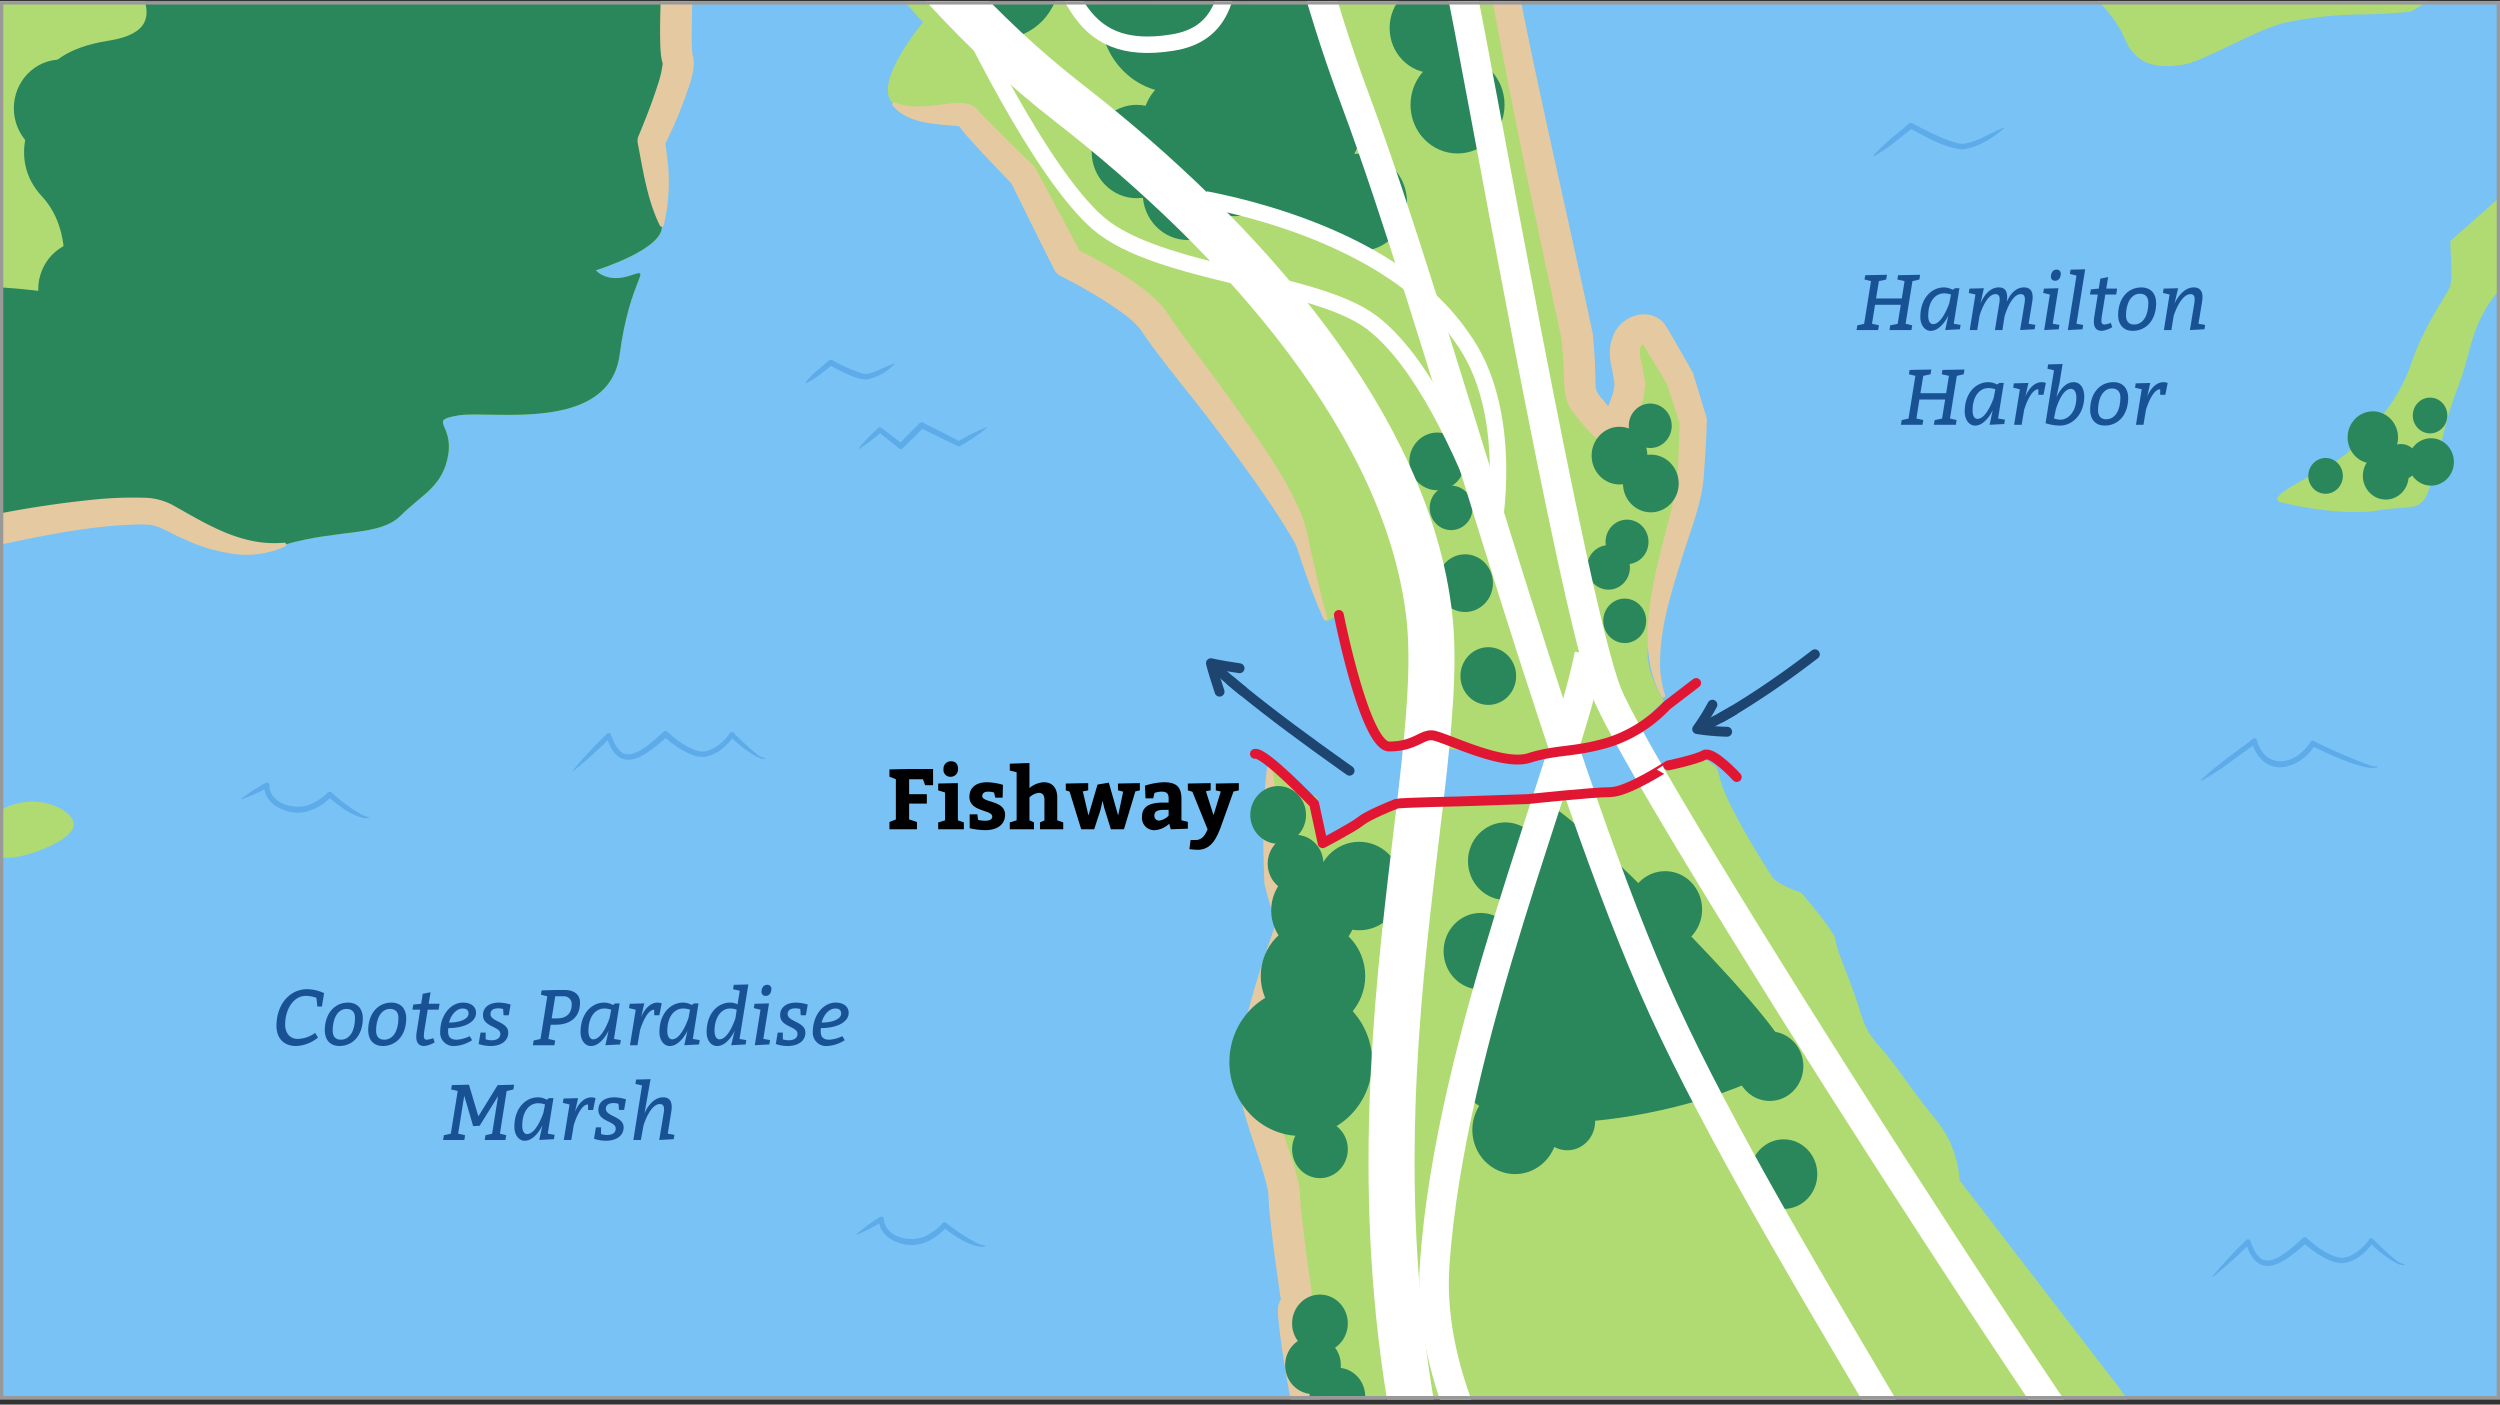 <svg xmlns="http://www.w3.org/2000/svg" xmlns:xlink="http://www.w3.org/1999/xlink" width="760" height="427" viewBox="0 0 760 427"><rect x="0" y="0" width="760" height="427" fill="#333333" stroke="none"/><defs><clipPath id="a"><rect y="0.376" width="760" height="425" fill="none"/></clipPath><clipPath id="b"><path d="M-122.742,274.606a213.635,213.635,0,0,1,4.811-36.083s34.478-8.82,42.5-24.857S-61,188.81-61,188.81s22.451-.8,21.649-11.226,8.82-16.037,8.82-16.037,1.6,5.613,27.263,0,45.7-7.216,51.317-5.612,21.649,14.433,38.488,9.622,28.866-2.406,35.28-8.821,12.829-8.82,14.433-18.442-6.414-10.423,3.207-12.027,45.705,5.613,48.912-18.442,10.424-26.461,3.208-24.055-10.424-1.6-10.424-1.6S202,75.752,201.2,68.535s-1.6-15.235-1.6-15.235l-1.6-10.424s9.622-20.847,8.018-24.856.8-40.092.8-40.092,12.028-4.811,20.046-9.622a32.6,32.6,0,0,1,15.235-4.811l38.488,43.3s-16.037,19.244-8.82,24.857,20.847,1.6,22.451,4.009S311.048,53.3,311.048,53.3l13.631,26.461S346.329,90.184,351.14,98.2s40.091,49.713,44.9,67.354,13.632,42.5,13.632,42.5-9.622,5.612-12.028,10.423S384.015,229.7,385.619,236.92s2.4,31.271,2.4,31.271l4.009,12.829S379.2,317.1,380.808,328.328s9.622,28.866,9.622,35.281,4.811,38.488,4.811,38.488-4.01-14.433-.8,8.018,6.414,34.479,6.414,40.092,4.01,26.46,4.01,26.46-.8,21.65-.8,24.055,296.677,0,296.677,0l-56.93-79.381L595.7,358.8a31.916,31.916,0,0,0-7.216-18.442c-7.217-8.82-11.226-15.235-15.235-20.046s-5.613-5.613-8.018-13.631-7.217-18.442-7.217-20.848S547.589,271.4,547.589,271.4s-7.217-2.405-8.821-4.811-14.433-22.451-16.036-30.469-16.037-21.65-16.037-21.65-7.216-10.424-5.613-18.442,12.028-37.686,12.83-50.515.8-17.64.8-17.64l-4.009-12.83-8.018-13.631s-2.4-3.207-6.415,0-1.6,10.424-1.6,10.424l.8,4.811c0,4.811-4.811,14.433-4.811,14.433s-2.406-.8-5.613-4.811-4.811-4.811-4.811-10.424-.8-13.631-.8-13.631S455.378-7.639,455.378-15.657s1.6-12.028,4.009-17.641S466.6-54.947,466.6-54.947l4.009-16.838,1.6-5.613h-655.9L-190.9,400.493c7.217,0,27.262-.8,36.082-2.4s19.244-10.424,32.074-16.037,20.847-8.82,27.262-10.424,14.433.8,20.046-6.414,4.009-16.839,4.009-16.839-.8-16.838-4.811-24.055,8.82-12.829-12.829-18.442-23.254-8.018-27.263-12.829" fill="none"/></clipPath></defs><path d="M759,1.376v423H1v-423H759m1-1H0v425H760V.376Z" fill="#999"/><g clip-path="url(#a)"><rect x="437.738" y="-76.131" width="436.998" height="574.674" fill="#78c2f5"/><rect x="-195.517" y="-78.531" width="616.608" height="572.518" fill="#78c2f5"/><path d="M-190.9,400.493c7.217,0,27.262-.8,36.082-2.4s19.244-10.424,32.074-16.037,20.847-8.82,27.262-10.424,14.433.8,20.046-6.414,4.009-16.839,4.009-16.839-.8-16.838-4.811-24.055,8.82-12.829-12.829-18.442-23.254-8.018-27.263-12.829-7.216.8-6.414-18.442a213.635,213.635,0,0,1,4.811-36.083s34.478-8.82,42.5-24.857S-61,188.81-61,188.81s22.451-.8,21.649-11.226,8.82-16.037,8.82-16.037,1.6,5.613,27.263,0,45.7-7.216,51.317-5.612,21.649,14.433,38.488,9.622,28.866-2.406,35.28-8.821,12.829-8.82,14.433-18.442-6.414-10.423,3.207-12.027,45.705,5.613,48.912-18.442,10.424-26.461,3.208-24.055-10.424-1.6-10.424-1.6S202,75.752,201.2,68.535s-1.6-15.235-1.6-15.235l-1.6-10.424s9.622-20.847,8.018-24.856.8-40.092.8-40.092,12.028-4.811,20.046-9.622a32.6,32.6,0,0,1,15.235-4.811l38.488,43.3s-16.037,19.244-8.82,24.857,20.847,1.6,22.451,4.009S311.048,53.3,311.048,53.3l13.631,26.461S346.329,90.184,351.14,98.2s40.091,49.713,44.9,67.354,13.632,42.5,13.632,42.5-9.622,5.612-12.028,10.423S384.015,229.7,385.619,236.92s2.4,31.271,2.4,31.271l4.009,12.829S379.2,317.1,380.808,328.328s9.622,28.866,9.622,35.281,4.811,38.488,4.811,38.488-4.01-14.433-.8,8.018,6.414,34.479,6.414,40.092,4.01,26.46,4.01,26.46-.8,21.65-.8,24.055,296.677,0,296.677,0l-56.93-79.381L595.7,358.8a31.916,31.916,0,0,0-7.216-18.442c-7.217-8.82-11.226-15.235-15.235-20.046s-5.613-5.613-8.018-13.631-7.217-18.442-7.217-20.848S547.589,271.4,547.589,271.4s-7.217-2.405-8.821-4.811-14.433-22.451-16.036-30.469-16.037-21.65-16.037-21.65-7.216-10.424-5.613-18.442,12.028-37.686,12.83-50.515.8-17.64.8-17.64l-4.009-12.83-8.018-13.631s-2.4-3.207-6.415,0-1.6,10.424-1.6,10.424l.8,4.811c0,4.811-4.811,14.433-4.811,14.433s-2.406-.8-5.613-4.811-4.811-4.811-4.811-10.424-.8-13.631-.8-13.631S455.378-7.639,455.378-15.657s1.6-12.028,4.009-17.641S466.6-54.947,466.6-54.947l4.009-16.838,1.6-5.613h-655.9Z" fill="#b0db72"/><path d="M505.1,211.779c-10.179-18.111.7-44.6,4.464-63.376a28.9,28.9,0,0,0,.472-4.784c.122-2.659.36-7.926.439-10.579.052-1.735.1-3.555.1-5.169l.188,1.236-4.132-12.79.4.892-8.149-13.554.274.412.162.2c.023.02.017.024.028.031l.024.029a.642.642,0,0,0,.137.077c.146.064.354.034.3.055a2.451,2.451,0,0,0-.586.372l-.114.08c-1.013,1.123-.512,3.916-.055,5.463.259.793.9,5.064,1.073,5.895-.031,3.648-.98,6.277-2.052,9.391a108.685,108.685,0,0,1-5.018,11.231c-.864-.343-4.272-1.433-4.979-1.846-4.428-2.437-6.77-5.907-9.988-9.878-3.211-4.161-2.435-9.8-2.785-14.474-.159-2.652-.379-5.375-.642-8.006l.087.55c-6.52-30.1-12.892-60.186-18.675-90.446-1.644-8.943-3.526-17.908-4.656-27.039a39.934,39.934,0,0,1,.485-8.552c.906-6.1,3.962-11.252,6.095-16.92l2.028-5.328c1-2.568,3.025-8.08,3.992-10.683,1.735-5.5,3.454-11.011,5.406-16.447q1.079-2.712,2.245-5.385a.591.591,0,0,1,.779-.307.592.592,0,0,1,.35.629q-.42,2.872-.923,5.7c-.732,5.762-1.673,11.489-2.615,17.214-1.879,7.633-3.7,15.277-6.468,22.648a36.494,36.494,0,0,0-3.343,15.949c.012.241.048.448.057.672l.042.313.088.646c6.593,36.17,16.828,78.962,24.514,115.273.513,4.438.737,8.811.854,13.284.038,1.265-.084,3.289.373,4.424.595,1.32,1.635,2.227,2.837,3.768a19.149,19.149,0,0,0,3.439,3.584,5.285,5.285,0,0,0,.724.464l-.218-.079-5.679,2.352c.5-1,1.025-2.145,1.5-3.233,1.165-2.746,2.65-6.276,2.872-9.1l.063.762-.772-4.816.173.7c-1.151-4.323-1.6-8.35.806-12.707,3.033-5.058,10.5-7.147,14.807-2.216.641.584,8.214,14.182,8.744,14.968l.13.431,3.885,12.867.2.661-.011.577c-.122,5.62-.576,11.981-.971,17.565-.752,8.307-4.545,17.319-6.88,25.2-3.14,9.992-6.244,20-6.364,30.462a31.412,31.412,0,0,0,1.511,10.178.591.591,0,0,1-1.062.5Z" fill="#e5c9a1"/><path d="M583.671-81.407l2.368,2.476,15.272,15.966s-1.6,14.433,0,16.838,8.019,30.47,8.019,30.47S621.357-4.432,623.763-4.432s4.009-2.4,8.82.8a34.981,34.981,0,0,1,13.631,16.037c4.009,8.82,12.027,8.018,17.64,7.216S687.107,8.4,695.125,6.794a119.208,119.208,0,0,1,22.452-2.4c6.414,0,15.235-.8,15.235-.8l16.036-9.622s4.009-1.6,7.217.8,4.811,13.631,4.811,17.64-.8,11.225,2.4,12.829S776.11,30.849,776.11,35.66,772.1,50.093,769.7,51.7s-24.857,21.649-24.857,21.649.8,11.226,0,13.631-8.018,12.028-12.027,24.055-14.433,22.451-20.046,27.262-25.659,12.83-19.244,14.433,20.046,4.009,29.668,2.406,12.829.8,15.234-6.415.8-1.6,4.01-15.235,4.811-14.433,7.216-23.253,4.009-16.838,14.433-26.46,11.226-14.433,21.649-21.65,14.433-6.414,28.866-19.244,22.452-21.649,20.848-26.46S824.22-84.615,824.22-84.615Z" fill="#b0db72"/><path d="M403.473,500.722c-1.445-6.412-2.377-19.972-2.211-23.363-1.625-6.986-2.94-13.936-3.991-21.147-.59-3.307-.454-6.881-1.1-10.483-.555-3.347-1.271-6.835-1.948-10.314-2.2-11.468-4.442-22.921-5.635-34.6-.118-1.708-.308-3.635.493-5.266,2.191-4.144,7.614-3.358,9.219.855a36.864,36.864,0,0,1,1.525,4.424l-9.285,1.978c-1.746-11.637-3.513-23.186-4.659-34.929-.288-2.5-.039-4.419-.679-7.073-2.664-11.041-7.961-21.95-9.067-33.517-.081-6.168,1.315-11.754,2.692-17.535,2.632-10.29,5.868-20.168,9.426-30.073l-.049,2.543c-1.307-4.564-2.774-9.106-3.848-13.728-.416-12.035-.658-24.138.944-36.114a.594.594,0,0,1,1.174-.008c1.773,10.376,4.451,27.291,5.067,34.725q2.252,6.337,4.326,12.73a3.83,3.83,0,0,1-.007,2.416c-3.977,12.112-7.8,24.4-9.972,36.891a38.837,38.837,0,0,0-.629,7.7,39.586,39.586,0,0,0,1.15,5.778c2.245,8.762,5.891,17.059,8.131,26.046.662,2.255.691,5.71.92,8.353,1.188,11.437,2.871,22.914,4.485,34.384a4.754,4.754,0,0,1-9.284,1.979,30.782,30.782,0,0,0-1.033-3.2,4.3,4.3,0,0,0,2.081,1.749,4.571,4.571,0,0,0,6.21-3.4c.764,11.809,2.99,23.591,4.877,35.322.847,5.36,2.136,10.962,2.238,16.515.467,8.4,2.308,17.129,3.431,25.623.021,3.938-.888,8.815-1.423,12.81-.633,4-1.376,8.006-2.392,11.937a.6.6,0,0,1-1.175,0Z" fill="#e5c9a1"/><path d="M444.677,331.516s24.353-84.706,27.529-85.765,68.824,63.53,70.941,74.118S460.559,354.81,444.677,331.516Z" fill="#2a875b"/><ellipse cx="362.089" cy="37.692" rx="14.824" ry="15.353" fill="#2a875b"/><ellipse cx="388.03" cy="33.363" rx="27" ry="27.964" fill="#2a875b"/><ellipse cx="395.442" cy="322.856" rx="21.706" ry="22.481" fill="#2a875b"/><ellipse cx="399.147" cy="296.707" rx="15.882" ry="16.45" fill="#2a875b"/><ellipse cx="399.43" cy="276.769" rx="12.989" ry="13.453" fill="#2a875b"/><ellipse cx="413.195" cy="269.357" rx="12.989" ry="13.453" fill="#2a875b"/><ellipse cx="393.853" cy="262.56" rx="8.471" ry="8.773" fill="#2a875b"/><ellipse cx="388.559" cy="247.737" rx="8.471" ry="8.773" fill="#2a875b"/><ellipse cx="401.265" cy="349.384" rx="8.471" ry="8.773" fill="#2a875b"/><ellipse cx="476.442" cy="340.913" rx="8.471" ry="8.773" fill="#2a875b"/><ellipse cx="501.853" cy="146.978" rx="8.471" ry="8.773" fill="#2a875b"/><ellipse cx="436.912" cy="140.272" rx="8.471" ry="8.773" fill="#2a875b"/><ellipse cx="445.383" cy="177.281" rx="8.471" ry="8.773" fill="#2a875b"/><ellipse cx="452.442" cy="205.516" rx="8.471" ry="8.773" fill="#2a875b"/><ellipse cx="501.677" cy="129.438" rx="6.529" ry="6.763" fill="#2a875b"/><ellipse cx="494.618" cy="164.732" rx="6.529" ry="6.763" fill="#2a875b"/><ellipse cx="441.147" cy="154.396" rx="6.529" ry="6.763" fill="#2a875b"/><ellipse cx="488.971" cy="172.497" rx="6.529" ry="6.763" fill="#2a875b"/><ellipse cx="493.912" cy="188.732" rx="6.529" ry="6.763" fill="#2a875b"/><ellipse cx="401.265" cy="402.325" rx="8.471" ry="8.773" fill="#2a875b"/><ellipse cx="406.559" cy="424.56" rx="8.471" ry="8.773" fill="#2a875b"/><ellipse cx="399.147" cy="415.031" rx="8.471" ry="8.773" fill="#2a875b"/><ellipse cx="357.324" cy="4.623" rx="22.765" ry="23.578" fill="#2a875b"/><ellipse cx="375.324" cy="50.909" rx="14.294" ry="14.805" fill="#2a875b"/><ellipse cx="394.383" cy="55.144" rx="14.294" ry="14.805" fill="#2a875b"/><ellipse cx="413.442" cy="61.497" rx="14.294" ry="14.805" fill="#2a875b"/><ellipse cx="443.089" cy="31.85" rx="14.294" ry="14.805" fill="#2a875b"/><ellipse cx="720.5" cy="-14.738" rx="14.294" ry="14.805" fill="#2a875b"/><ellipse cx="25.912" cy="87.968" rx="14.294" ry="14.805" fill="#2a875b"/><ellipse cx="18.5" cy="32.909" rx="14.294" ry="14.805" fill="#2a875b"/><ellipse cx="435.677" cy="8.518" rx="13.235" ry="13.708" fill="#2a875b"/><ellipse cx="492.324" cy="138.508" rx="8.471" ry="8.773" fill="#2a875b"/><ellipse cx="337.736" cy="-6.249" rx="14.294" ry="14.805" fill="#2a875b"/><ellipse cx="460.559" cy="343.494" rx="12.971" ry="13.434" fill="#2a875b"/><ellipse cx="457.647" cy="261.794" rx="11.382" ry="11.789" fill="#2a875b"/><ellipse cx="450.09" cy="289.172" rx="11.236" ry="11.638" fill="#2a875b"/><ellipse cx="506.207" cy="276.467" rx="11.236" ry="11.638" fill="#2a875b"/><ellipse cx="721.339" cy="132.982" rx="7.663" ry="7.936" fill="#2a875b"/><ellipse cx="739.03" cy="140.428" rx="6.957" ry="7.205" fill="#2a875b"/><ellipse cx="725.265" cy="144.664" rx="6.957" ry="7.205" fill="#2a875b"/><ellipse cx="706.973" cy="144.664" rx="5.253" ry="5.441" fill="#2a875b"/><ellipse cx="729.914" cy="140.428" rx="5.253" ry="5.441" fill="#2a875b"/><ellipse cx="738.738" cy="126.311" rx="5.253" ry="5.441" fill="#2a875b"/><ellipse cx="542.244" cy="356.937" rx="10.214" ry="10.579" fill="#2a875b"/><ellipse cx="538.009" cy="324.114" rx="10.214" ry="10.579" fill="#2a875b"/><ellipse cx="304.264" cy="-6.769" rx="17.881" ry="18.52" fill="#2a875b"/><ellipse cx="345.559" cy="46.064" rx="13.706" ry="14.195" fill="#2a875b"/><ellipse cx="390.03" cy="0.535" rx="13.706" ry="14.195" fill="#2a875b"/><ellipse cx="361.089" cy="58.77" rx="13.706" ry="14.195" fill="#2a875b"/><path d="M2.221,260.8c-7.536,0-14.387-5.328-3.73-13.321s23.977-1.6,23.977,3.2S8.082,260.8,2.221,260.8Z" fill="#b0db72"/><path d="M407.011,186.939c0,2.836,9.754,41.6,17.418,40.658s30.655.946,40.409,2.837,32.049-5.674,36.926-13.238,25.779-8.51,25.779-8.51-1.394,23.639-4.181,24.584-4.18-5.673-12.54-1.891-22.992,11.347-50.861,12.292-21.6-1.891-31.352,0-18.811,11.347-24.385,12.292-.7-15.128-5.574-14.183-25.779-26.475-23.688-33.094S407.011,186.939,407.011,186.939Z" fill="#78c2f5"/><path d="M236.478-72.32s34.479,61.741,88.2,103.436S428.116,129.741,434.53,187.473,395.241,366.282,451.368,506.6" fill="none" stroke="#fff" stroke-miterlimit="10" stroke-width="14"/><path d="M516.317,527.717s-84.994-74.3-80.183-143.26,40.092-150.21,47.041-185.491" fill="none" stroke="#fff" stroke-miterlimit="10" stroke-width="9"/><path d="M413.683-64.569c2.673-.535,26.193,42.23,30.469,60.939s33.677,187.094,44.368,214.356S644.61,466.778,679.356,504.731" fill="none" stroke="#fff" stroke-miterlimit="10" stroke-width="9"/><path d="M385.886-85.951s1.069,49.179,26.193,116.533,58.266,195.112,90.34,268.88S611.468,483.884,625.366,526.648" fill="none" stroke="#fff" stroke-miterlimit="10" stroke-width="9"/><path d="M269.353-73.656s34.746,3.207,44.368,36.349,12.829,55.059,42.764,50.248,7.484-46.506,32.608-61.473" fill="none" stroke="#fff" stroke-miterlimit="10" stroke-width="5"/><path d="M292.339,2.25S315.859,52.5,334.034,68s65.6,16.99,82.856,29.936c29.935,22.451,50.783,107.979,50.783,107.979" fill="none" stroke="#fff" stroke-miterlimit="10" stroke-width="5"/><path d="M366.107,60.517c1.6.534,55.594,9.087,78.045,41.7,17.106,22.986,9.622,59.87,9.622,59.87" fill="none" stroke="#fff" stroke-miterlimit="10" stroke-width="5"/><g clip-path="url(#b)"><path d="M-190.363-70.716c28.331-6.415,43.566-17.106,46.773-10.691s-8.82,9.622-6.415,17.64-23.253,11.226-7.216,25.658,30.47,7.217,22.451,32.074-8.018,41.695-10.424,55.326-.8,5.613,7.217,20.046,15.235,11.225,26.46,9.622,38.488-4.811,38.488-4.811.8-18.442,3.208-26.461.8-27.262,14.433-13.631S-42.559,53.3-42.559,64.526s0,21.649,2.4,27.262-5.613,16.037,8.019,10.424,3.207-17.64,18.442-16.037,28.866,1.6,30.469,4.009,7.217-18.442-4.009-30.469-1.6-26.461-1.6-26.461S7.154,16.416,32.813,12.407s.8-23.253,4.009-32.875S-4.873-64.569,7.154-81.407,200.4-98.246,212.423-83.813s19.244,30.47,26.461,48.912-84.193,242.955-98.626,242.955S-20.108,226.5-25.721,227.3,1.542,340.356-43.361,372.429s-117.869,49.714-153.15,44.1-60.137,10.424-68.155-48.912S-279.1,86.175-271.081,78.157c7.2-7.2,41.539-59.634,48.486-70.281.792-1.213,1.227-1.884,1.227-1.884S-218.695-64.3-190.363-70.716Z" fill="#2a875b"/></g><path d="M272.119,31.187c5.5,2.161,11.12.8,16.843.28,2.848-.278,6.5-.6,8.545,2.33,2.079,2.191,5.9,5.936,8.1,8.163,2.8,2.781,5.642,5.557,8.477,8.3a3.935,3.935,0,0,1,.782,1.071l7.042,13.113c2.363,4.363,4.65,8.765,6.972,13.149L326.73,75.5a145.434,145.434,0,0,1,15.519,8.626c4.233,2.778,8.6,5.839,11.87,9.973.226.284.655.892.847,1.2,1.816,2.879,3.879,5.582,5.989,8.449,4.99,6.659,10.465,14.021,15.275,20.788,6.65,9.525,13.559,18.862,18.375,29.574a42.814,42.814,0,0,1,3.347,10.83l.459,2.1c1.57,6.873,3.126,14.065,5.129,20.768a.587.587,0,0,1-1.085.436c-.678-1.332-1.225-2.641-1.787-3.978-1.651-3.99-3.125-8.053-4.526-12.133-.91-2.465-1.673-5.7-2.968-7.907-7.09-12-15.423-23.231-23.924-34.53-7.257-9.681-15.5-19.153-22.338-29.2-2.548-3.449-6.284-5.794-9.908-8.283a159.041,159.041,0,0,0-14.375-8.192,4.59,4.59,0,0,1-2.152-2.094c-3.93-7.708-9.359-18.8-13.246-26.658l.78,1.07c-4.838-5.06-9.753-10.091-14.371-15.365a40.8,40.8,0,0,1-2.516-3.231,2.591,2.591,0,0,0,.326.383,1.565,1.565,0,0,0,.757.458c.115,0-.2-.113-.532-.166a26.183,26.183,0,0,0-2.616-.278c-6.035-.449-13.443-.993-17.661-6.024a.6.6,0,0,1,.721-.927Z" fill="#e5c9a1"/><path d="M200.614,68.6c-3.85-7.77-5.1-16.679-6.743-25.09a3.858,3.858,0,0,1,.335-2.38c2.058-4.97,4.086-10.118,5.684-15.138a31.259,31.259,0,0,0,1.568-6.69c-.007-.031,0-.124,0-.1a.147.147,0,0,0,0,.059,2.652,2.652,0,0,0,.1.407c.009.024.057.143.041.085-.907-2.706-.855-5.794-.925-8.548-.081-11.353.745-22.332,1.695-33.569a4.369,4.369,0,0,1,2.793-3.843c2.867-1.094,5.823-2.284,8.694-3.5,4.379-1.841,8.579-3.974,12.856-5.947a29.918,29.918,0,0,1,5.03-1.572,21.584,21.584,0,0,1,10.356.141.614.614,0,0,1,0,1.174,65.492,65.492,0,0,0-13.91,7.783,91.314,91.314,0,0,1-10.805,6.061c-2.94,1.458-5.85,2.826-8.91,4.141l2.792-3.842c-.325,9.643-.971,23.455-.987,32.885,0,1.784.049,3.389.192,5.076.012.075.017.023.012.043l-.04.018-.018.009c1.021,2.764.245,5.822-.453,8.438a134.207,134.207,0,0,1-8.189,19.929l.334-2.38c.442,3.754,1.3,9.242,1.187,13a55.414,55.414,0,0,1-1.515,13.226.633.633,0,0,1-1.167.13Z" fill="#e5c9a1"/><path d="M-118.077,237.954c11.477-6.1,33.082-14.865,38.916-26.17A209.882,209.882,0,0,1-64.7,186.119c1.433-2.162,3.823-1.817,6.088-2.119a48.492,48.492,0,0,0,7.677-1.465c2.274-.659,5.632-1.921,6.63-3.666a2.235,2.235,0,0,0,.171-1.189c-.622-8.253,4.322-16.078,11.175-20.3l7.063,2.838a3.347,3.347,0,0,0-1.021-1.7,7.363,7.363,0,0,0,2.039.514c6.186.651,12.775-.578,18.956-1.739a312.531,312.531,0,0,1,33.945-5.359,116.811,116.811,0,0,1,15.671-.623,19.016,19.016,0,0,1,8.854,2.249c10.661,5.994,21.094,12.6,33.827,11.423a.6.6,0,0,1,.323,1.129,28.519,28.519,0,0,1-15.645,2.288,52.7,52.7,0,0,1-15.2-4.55c-3.431-1.384-6.243-3.416-9.669-4.22-.636-.081-2.124-.176-2.8-.194-14.564.122-29.366,3.177-43.692,6.238-8.668,1.805-23.326,5.449-31.483,1.162a7.159,7.159,0,0,1-3.376-3.972l7.063,2.838-.306.207c-3.261,2.3-5.957,5.861-6.178,9.9l.023,2.87a11.305,11.305,0,0,1-1.389,4.812c-4.837,7.941-16.484,9.339-24.885,9.879L-57.3,191.5A201.863,201.863,0,0,0-71.55,215.249a29.842,29.842,0,0,1-2.319,3.73c-10.054,12.646-28.461,18.728-43.916,20.114a.6.6,0,0,1-.638-.554.6.6,0,0,1,.346-.585Z" fill="#e5c9a1"/><path d="M73.33,242.831a50.887,50.887,0,0,1,7.448-4.816.772.772,0,0,1,1.133.786c.133,5.853,8.531,7.813,13,5.442a16.1,16.1,0,0,0,4.7-3.318.833.833,0,0,1,1.15-.027,52.738,52.738,0,0,0,8.3,6.216,10.325,10.325,0,0,0,3.141,1.352.11.11,0,0,1,.087.13c-1.138.421-2.582-.118-3.7-.5-3.376-1.35-6.2-3.655-8.959-5.965l1.185-.063c-2.781,2.955-6.612,5.092-10.734,5-4.582-.265-10.051-3.182-9.712-8.49l1.133.787a50.842,50.842,0,0,1-8.081,3.654.113.113,0,0,1-.106-.193Z" fill="#5eabea"/><path d="M260.374,375.183a50.783,50.783,0,0,1,7.176-5.213.772.772,0,0,1,1.174.724c.451,5.836,8.941,7.338,13.279,4.727a16.1,16.1,0,0,0,4.517-3.568.833.833,0,0,1,1.147-.089,52.847,52.847,0,0,0,8.627,5.756,10.363,10.363,0,0,0,3.21,1.179.112.112,0,0,1,.095.126c-1.115.482-2.585.022-3.718-.3-3.443-1.166-6.386-3.313-9.269-5.471l1.18-.127c-2.616,3.1-6.325,5.443-10.447,5.577-4.589-.016-10.208-2.631-10.158-7.949l1.174.723a50.889,50.889,0,0,1-7.871,4.088.113.113,0,0,1-.116-.187Z" fill="#5eabea"/><path d="M174.206,234.165a134.063,134.063,0,0,1,10.313-11.092.771.771,0,0,1,1.09.006c.8,1.81,1.272,3.561,2.713,5.02,3.459,4.045,10.542-3.142,13.35-5.585a.916.916,0,0,1,1.246-.016c2.8,2.465,6.151,5.144,9.825,5.9,1.7.348,3.509-.455,5.091-1.483a15.634,15.634,0,0,0,4.045-4.02.751.751,0,0,1,1.061-.216,80.041,80.041,0,0,0,6.956,6.411,4.968,4.968,0,0,0,2.661,1.307.11.11,0,0,1,.035.215c-1.131.262-2.164-.389-3.13-.854a39.114,39.114,0,0,1-7.484-5.932l1.169-.125c-2.12,3.047-5.167,5.811-8.947,6.379-2.75.239-5.389-1.2-7.565-2.524a37.03,37.03,0,0,1-4.946-3.749l1.245-.016a44.319,44.319,0,0,1-4.478,3.791c-6.65,5.114-11.437,4.862-14.141-3.765l1.288.352a134.216,134.216,0,0,1-11.242,10.149c-.092.082-.243-.061-.155-.157Z" fill="#5eabea"/><path d="M672.559,388.048a134.248,134.248,0,0,1,10.313-11.093.77.77,0,0,1,1.089.006c.807,1.816,1.263,3.548,2.714,5.02,3.458,4.045,10.543-3.142,13.35-5.584a.914.914,0,0,1,1.246-.016c2.8,2.464,6.152,5.143,9.824,5.9,1.7.348,3.51-.455,5.093-1.483a15.688,15.688,0,0,0,4.044-4.019.751.751,0,0,1,1.061-.216,79.872,79.872,0,0,0,6.956,6.41,4.97,4.97,0,0,0,2.661,1.308.11.11,0,0,1,.035.214c-1.131.262-2.165-.389-3.13-.853a39.082,39.082,0,0,1-7.483-5.933l1.169-.124c-2.122,3.047-5.167,5.811-8.949,6.379-2.75.238-5.389-1.2-7.563-2.525a36.807,36.807,0,0,1-4.947-3.749l1.246-.016a44.694,44.694,0,0,1-4.479,3.792c-6.651,5.114-11.437,4.861-14.142-3.766l1.289.352a133.753,133.753,0,0,1-11.243,10.15c-.091.081-.241-.062-.154-.157Z" fill="#5eabea"/><path d="M569.548,47.313c2.7-3.308,7.583-6.954,10.824-9.756a.839.839,0,0,1,.961-.081c4.415,2.288,9.083,4.85,13.867,6.076a5.177,5.177,0,0,0,1.679.153c4.371-.619,8.091-3.273,12.207-4.869a.112.112,0,0,1,.122.183c-3.571,3.131-7.927,5.826-12.736,6.4-5.764-.593-10.937-3.821-15.979-6.445l.959-.082L575.741,43.4a42.034,42.034,0,0,1-6.054,4.089c-.1.06-.222-.083-.139-.171Z" fill="#5eabea"/><path d="M244.843,116.363c1.652-2.45,5-4.863,7.193-6.806a.833.833,0,0,1,.96-.081,48.474,48.474,0,0,0,9.329,4.091c1.355.389,2.98-.313,4.53-.963a50.179,50.179,0,0,1,4.82-2,.114.114,0,0,1,.122.183,15.383,15.383,0,0,1-8.268,4.546c-2.371.133-4.621-1.078-6.66-1.916-1.607-.764-3.167-1.569-4.713-2.454l.96-.081c-2.348,1.765-5.4,4.509-8.134,5.647a.115.115,0,0,1-.139-.171Z" fill="#5eabea"/><path d="M669.082,237.192c4.155-4.139,11.111-8.97,15.812-12.572a.818.818,0,0,1,1.145.163c2.43,9.5,11.919,7.941,16.271.8a.828.828,0,0,1,1.088-.336,151.238,151.238,0,0,0,16.867,7.343,5.174,5.174,0,0,0,2.5.35.11.11,0,0,1,.079.2c-1.71.722-3.667.027-5.388-.343-5.156-1.452-9.966-3.806-14.793-6.078l1.088-.336c-2.969,5.468-10.961,9.588-16.147,4.626a11.274,11.274,0,0,1-3.026-5.571l1.294.5-8.16,5.942a84.26,84.26,0,0,1-8.5,5.485.111.111,0,0,1-.13-.177Z" fill="#5eabea"/><path d="M261.074,136.257a49.891,49.891,0,0,1,5.918-6.136.757.757,0,0,1,.965-.043c0,.006,6.429,4.862,6.43,4.869l-1.148.072c2.113-2.123,4.2-4.27,6.333-6.372a.9.9,0,0,1,1.035-.168q5.641,2.836,11.24,5.755l-.737.024a62.346,62.346,0,0,1,8.806-4.366.112.112,0,0,1,.111.19,62.352,62.352,0,0,1-8.136,5.515.76.76,0,0,1-.737.024q-5.69-2.739-11.348-5.539l1.034-.168c-2.1,2.134-4.25,4.221-6.372,6.334a.855.855,0,0,1-1.148.071l-6.289-5.022.978-.033a49.876,49.876,0,0,1-6.788,5.158c-.1.064-.225-.073-.147-.165Z" fill="#5eabea"/><path d="M407.011,186.939s7.9,39.989,15.313,39.989,9.647-3.412,12.823-3.412,21.264,9.6,29.691,6.918,13.721-1.624,24.309-4.8A41.69,41.69,0,0,0,506.7,214.468l8.923-6.834" fill="none" stroke="#e01633" stroke-linecap="round" stroke-miterlimit="10" stroke-width="3"/><path d="M527.971,236.222s-7.412-8.118-9.882-6.706-10.942,3.176-10.942,3.176S494.8,240.81,489.5,240.81s-25.058,2.118-25.058,2.118l-21.177.706s-17.647.353-18.706.705-8.823,3.53-10.941,5.295-11.529,6.705-11.529,6.705l-2.589-12s-15.176-15.882-18-15.176" fill="none" stroke="#e01633" stroke-linecap="round" stroke-linejoin="round" stroke-width="3"/><path d="M759,1.376v423H1v-423H759m1-1H0v425H760V.376Z" fill="#999"/></g><path d="M97.868,305.99H96.476l-.288-2.64a8.953,8.953,0,0,0-3.216-.6c-3.841,0-6.288,4.248-6.288,8.689,0,2.64,1.511,4.392,3.792,4.392a9.477,9.477,0,0,0,5.328-1.824l.864,1.416A11.158,11.158,0,0,1,90,317.991c-3.721,0-5.953-2.376-5.953-6.1,0-6.577,4.008-11.185,9.409-11.185a12.956,12.956,0,0,1,5.065,1.2Z" fill="#195294"/><path d="M103.147,317.991c-2.736,0-4.417-1.872-4.417-4.752,0-5.041,2.905-8.449,7.057-8.449,2.952,0,4.513,1.992,4.513,4.728C110.3,314.751,107.275,317.991,103.147,317.991Zm4.776-8.521c0-2.04-1.128-2.76-2.568-2.76-2.808,0-4.224,3.12-4.224,6.6,0,1.92,1.008,2.76,2.448,2.76C106.363,316.071,107.923,313.311,107.923,309.47Z" fill="#195294"/><path d="M116.347,317.991c-2.737,0-4.417-1.872-4.417-4.752,0-5.041,2.9-8.449,7.057-8.449,2.952,0,4.513,1.992,4.513,4.728C123.5,314.751,120.475,317.991,116.347,317.991Zm4.776-8.521c0-2.04-1.128-2.76-2.568-2.76-2.808,0-4.224,3.12-4.224,6.6,0,1.92,1.007,2.76,2.448,2.76C119.563,316.071,121.123,313.311,121.123,309.47Z" fill="#195294"/><path d="M132.115,316.887a7.74,7.74,0,0,1-3.145,1.1c-1.632,0-2.424-.96-2.424-2.856a9.152,9.152,0,0,1,.144-1.536l1.056-6.649H125.37l.264-1.56,2.4-.24.48-3.024,2.377-.48-.577,3.5h3.313l-.288,1.8h-3.313l-1.032,6.409a10.392,10.392,0,0,0-.143,1.512c0,.864.263,1.2.936,1.2a7.824,7.824,0,0,0,1.943-.48Z" fill="#195294"/><path d="M143.515,316.215a10.716,10.716,0,0,1-5.376,1.776,4.033,4.033,0,0,1-4.321-4.32c0-4.969,3.12-8.881,6.937-8.881,2.424,0,3.96,1.224,3.96,3.12,0,2.761-3.456,4.633-8.424,4.633a7.841,7.841,0,0,0-.073,1.032c0,1.7.841,2.5,2.641,2.5a10.929,10.929,0,0,0,3.936-1.08Zm-1.08-8.064c0-1.057-.576-1.561-1.8-1.561-1.752,0-3.5,1.752-4.129,4.272C139.915,310.862,142.435,309.735,142.435,308.151Z" fill="#195294"/><path d="M146.082,313.911h1.56v2.04a5.707,5.707,0,0,0,1.824.288c1.56,0,2.64-.648,2.64-1.968,0-2.281-5.28-2.04-5.28-5.64,0-2.641,2.208-3.841,4.848-3.841a12.988,12.988,0,0,1,3.553.6l-.577,3.241h-1.56l-.144-1.873a4.5,4.5,0,0,0-1.56-.216c-1.32,0-2.28.528-2.28,1.728,0,2.4,5.4,2.28,5.4,5.641,0,2.52-2.16,4.08-5.4,4.08a12.027,12.027,0,0,1-3.6-.6Z" fill="#195294"/><path d="M171.618,300.95c2.16,0,4.705.84,4.705,3.84,0,5.28-4.032,6.72-7.321,6.72h-1.584l-.7,4.345,2.064.456-.24,1.44h-6.552l.239-1.44,2.089-.48,2.064-12.961-1.944-.48.216-1.321,4.44-.119Zm-2.3,8.64c3.457,0,4.489-2.112,4.489-4.3a2.374,2.374,0,0,0-2.616-2.424h-2.4l-1.08,6.72Z" fill="#195294"/><path d="M184.05,317.751l.96-4.416c-.144.288-2.232,4.656-5.376,4.656-1.8,0-3.144-1.8-3.144-4.2,0-5.881,3.552-9,7.152-9a5.447,5.447,0,0,1,2.689.72l.72-.48h1.32l-1.728,10.8,2.088.36-.216,1.32Zm1.752-10.8a6.453,6.453,0,0,0-2.16-.36c-2.28,0-4.752,2.041-4.752,6.841,0,1.68.624,2.52,1.464,2.52,2.88,0,4.968-6.481,4.968-6.481Z" fill="#195294"/><path d="M198.882,306.95c-2.52,0-4.32,6.241-4.32,6.241l-.769,4.56h-2.28l1.752-10.8-2.04-.48.216-1.32,4.416-.12-.936,4.176c.121-.312,1.681-4.416,5.041-4.416a3.719,3.719,0,0,1,1.2.24l-.72,3.6h-1.56Z" fill="#195294"/><path d="M208.026,317.751l.96-4.416c-.144.288-2.232,4.656-5.377,4.656-1.8,0-3.144-1.8-3.144-4.2,0-5.881,3.553-9,7.153-9a5.445,5.445,0,0,1,2.688.72l.72-.48h1.32l-1.728,10.8,2.089.36-.217,1.32Zm1.752-10.8a6.461,6.461,0,0,0-2.16-.36c-2.28,0-4.753,2.041-4.753,6.841,0,1.68.625,2.52,1.465,2.52,2.88,0,4.968-6.481,4.968-6.481Z" fill="#195294"/><path d="M222.282,317.751l1.056-4.416c-.12.288-2.16,4.656-5.353,4.656-1.872,0-3.168-1.776-3.168-4.2,0-5.809,3.48-9,7.1-9a4.959,4.959,0,0,1,2.3.528l.672-4.128-2.04-.48.216-1.321,4.44-.119-2.688,16.561,2.064.36-.216,1.32Zm1.68-10.8a5.66,5.66,0,0,0-2.04-.36c-2.76,0-4.7,2.856-4.7,6.721,0,1.728.576,2.64,1.489,2.64,2.88,0,4.872-6.481,4.872-6.481Z" fill="#195294"/><path d="M233.874,317.511l-4.417.24,1.728-10.8-2.04-.48.24-1.32,4.392-.12-1.728,10.8,2.04.36Zm-1.057-14.761a1.181,1.181,0,0,1-1.32-1.2c0-1.128.552-2.161,1.68-2.161a1.182,1.182,0,0,1,1.321,1.2C234.5,301.718,233.945,302.75,232.817,302.75Z" fill="#195294"/><path d="M236.417,313.911h1.56v2.04a5.707,5.707,0,0,0,1.824.288c1.56,0,2.64-.648,2.64-1.968,0-2.281-5.28-2.04-5.28-5.64,0-2.641,2.208-3.841,4.848-3.841a12.979,12.979,0,0,1,3.553.6l-.576,3.241h-1.56l-.144-1.873a4.507,4.507,0,0,0-1.56-.216c-1.321,0-2.281.528-2.281,1.728,0,2.4,5.4,2.28,5.4,5.641,0,2.52-2.16,4.08-5.4,4.08a12.016,12.016,0,0,1-3.6-.6Z" fill="#195294"/><path d="M256.793,316.215a10.711,10.711,0,0,1-5.376,1.776,4.033,4.033,0,0,1-4.321-4.32c0-4.969,3.121-8.881,6.937-8.881,2.425,0,3.961,1.224,3.961,3.12,0,2.761-3.456,4.633-8.425,4.633a8.006,8.006,0,0,0-.072,1.032c0,1.7.839,2.5,2.64,2.5a10.937,10.937,0,0,0,3.937-1.08Zm-1.08-8.064c0-1.057-.576-1.561-1.8-1.561-1.753,0-3.5,1.752-4.129,4.272C253.193,310.862,255.713,309.735,255.713,308.151Z" fill="#195294"/><path d="M151.976,344.631l1.92.48-.24,1.44h-6.313l.241-1.44,2.016-.48,1.824-11.425-5.617,9.025-1.968.12-2.712-9.241-1.848,11.521,2.112.48-.24,1.44h-6.457l.24-1.44,2.112-.48,2.089-12.961-1.992-.48.215-1.321,5.209-.119,2.856,9.624,5.857-9.5,5.016-.119-.24,1.44-2.04.48Z" fill="#195294"/><path d="M163.927,346.551l.96-4.417c-.144.289-2.232,4.657-5.377,4.657-1.8,0-3.144-1.8-3.144-4.2,0-5.88,3.552-9,7.153-9a5.445,5.445,0,0,1,2.688.72l.72-.48h1.32l-1.728,10.8,2.088.36-.216,1.32Zm1.752-10.8a6.461,6.461,0,0,0-2.16-.36c-2.28,0-4.753,2.04-4.753,6.841,0,1.68.625,2.52,1.464,2.52,2.881,0,4.969-6.481,4.969-6.481Z" fill="#195294"/><path d="M178.759,335.75c-2.52,0-4.321,6.24-4.321,6.24l-.768,4.561h-2.28l1.752-10.8-2.04-.48.216-1.32,4.416-.12-.936,4.176c.12-.312,1.681-4.416,5.041-4.416a3.719,3.719,0,0,1,1.2.24l-.72,3.6h-1.56Z" fill="#195294"/><path d="M181.158,342.711h1.56v2.04a5.707,5.707,0,0,0,1.824.288c1.56,0,2.64-.648,2.64-1.969,0-2.28-5.28-2.04-5.28-5.64,0-2.64,2.208-3.84,4.848-3.84a12.988,12.988,0,0,1,3.553.6l-.576,3.24h-1.56l-.145-1.872a4.5,4.5,0,0,0-1.56-.216c-1.32,0-2.28.528-2.28,1.728,0,2.4,5.4,2.28,5.4,5.641,0,2.52-2.161,4.08-5.4,4.08a12.016,12.016,0,0,1-3.6-.6Z" fill="#195294"/><path d="M195.918,338.486c.1-.264,2.016-4.9,5.665-4.9,1.92,0,2.616,1.176,2.616,2.9a10.247,10.247,0,0,1-.12,1.416L203,344.631l2.016.36-.216,1.32-4.393.24,1.368-8.281a8.05,8.05,0,0,0,.1-1.056c0-.888-.288-1.584-1.248-1.584-3.121,0-5.017,6.6-5.017,6.6l-.792,4.32h-2.28l2.64-16.562-2.016-.48.216-1.32,4.392-.12Z" fill="#195294"/><path d="M577.833,92.658h-7.826l-.912,5.761,2.089.48-.24,1.44h-6.553l.24-1.44,2.065-.456,2.088-12.985-1.969-.48.217-1.321,6.6-.119-.24,1.44-2.208.48-.864,5.28h7.824l.841-5.28-2.185-.48.216-1.321,6.7-.119-.239,1.44-2.089.48L579.3,98.419l2.017.48-.24,1.44H574.4l.24-1.44,2.256-.456Z" fill="#195294"/><path d="M591.343,100.339l.96-4.416c-.143.288-2.231,4.656-5.376,4.656-1.8,0-3.144-1.8-3.144-4.2,0-5.881,3.552-9,7.152-9a5.447,5.447,0,0,1,2.689.72l.72-.48h1.32l-1.728,10.8,2.088.36-.216,1.32Zm1.752-10.8a6.453,6.453,0,0,0-2.16-.36c-2.279,0-4.752,2.04-4.752,6.841,0,1.68.624,2.52,1.464,2.52,2.881,0,4.969-6.481,4.969-6.481Z" fill="#195294"/><path d="M607.808,92.058A8.219,8.219,0,0,0,607.9,91c0-.888-.288-1.584-1.248-1.584-3.025,0-4.873,6.6-4.873,6.6l-.7,4.32h-2.28l1.728-10.8-2.016-.48.216-1.32,4.368-.12-1.032,4.657c.1-.265,1.9-4.9,5.545-4.9,1.9,0,2.568,1.128,2.568,2.928a11.254,11.254,0,0,1-.12,1.488c.624-1.464,2.208-4.416,5.232-4.416,1.92,0,2.641,1.2,2.641,2.952a9.452,9.452,0,0,1-.12,1.368l-1.105,6.721,2.04.36-.215,1.32-4.416.24,1.368-8.281a8.246,8.246,0,0,0,.095-1.032c0-.912-.288-1.608-1.248-1.608-3.072,0-4.944,6.769-4.944,6.769l-.648,4.152h-2.281Z" fill="#195294"/><path d="M625.855,100.1l-4.416.24,1.728-10.8-2.041-.48.241-1.32,4.392-.12-1.728,10.8,2.04.36ZM624.8,85.338a1.181,1.181,0,0,1-1.32-1.2c0-1.129.552-2.161,1.68-2.161a1.181,1.181,0,0,1,1.32,1.2C626.479,84.306,625.927,85.338,624.8,85.338Z" fill="#195294"/><path d="M633.079,100.1l-4.465.24,2.64-16.561-2.016-.48.217-1.321,4.44-.119-2.641,16.561,2.04.36Z" fill="#195294"/><path d="M642.1,99.475a7.74,7.74,0,0,1-3.144,1.1c-1.632,0-2.424-.96-2.424-2.856a9.249,9.249,0,0,1,.143-1.536l1.056-6.649h-2.376l.265-1.56,2.4-.24.48-3.024,2.376-.48-.576,3.5h3.313l-.288,1.8h-3.313l-1.032,6.408a10.428,10.428,0,0,0-.144,1.513c0,.864.264,1.2.937,1.2a7.824,7.824,0,0,0,1.943-.48Z" fill="#195294"/><path d="M648.318,100.579c-2.736,0-4.416-1.872-4.416-4.752,0-5.041,2.9-8.449,7.057-8.449,2.952,0,4.512,1.992,4.512,4.728C655.471,97.339,652.447,100.579,648.318,100.579Zm4.776-8.521c0-2.04-1.128-2.76-2.568-2.76-2.808,0-4.224,3.12-4.224,6.6,0,1.92,1.008,2.76,2.449,2.76C651.535,98.659,653.094,95.9,653.094,92.058Z" fill="#195294"/><path d="M667.086,92.058a8.05,8.05,0,0,0,.1-1.056c0-.888-.288-1.584-1.248-1.584-3.121,0-5.137,6.6-5.137,6.6l-.7,4.32h-2.28l1.728-10.8-2.016-.48.217-1.32,4.391-.12-1.08,4.657c.12-.265,2.185-4.9,5.833-4.9,1.944,0,2.664,1.2,2.664,2.952a9.313,9.313,0,0,1-.12,1.368l-1.105,6.721,2.042.36-.217,1.32-4.416.24Z" fill="#195294"/><path d="M591.32,121.458H583.5l-.912,5.761,2.087.48-.24,1.44h-6.552l.24-1.44,2.064-.456,2.088-12.986-1.968-.479.216-1.321,6.6-.119-.241,1.44-2.208.479-.864,5.281h7.825l.84-5.281-2.184-.479.216-1.321,6.7-.119-.241,1.44-2.087.479-2.088,12.962,2.015.48-.24,1.44h-6.672l.239-1.44,2.257-.456Z" fill="#195294"/><path d="M604.832,129.139l.96-4.417c-.144.288-2.232,4.657-5.376,4.657-1.8,0-3.145-1.8-3.145-4.2,0-5.88,3.553-9,7.152-9a5.447,5.447,0,0,1,2.689.72l.721-.48h1.319l-1.728,10.8,2.088.36-.216,1.32Zm1.752-10.8a6.463,6.463,0,0,0-2.161-.36c-2.279,0-4.752,2.04-4.752,6.841,0,1.68.624,2.52,1.464,2.52,2.881,0,4.969-6.481,4.969-6.481Z" fill="#195294"/><path d="M619.664,118.338c-2.521,0-4.321,6.24-4.321,6.24l-.768,4.561h-2.281l1.752-10.8-2.04-.48.217-1.32,4.416-.12-.936,4.176c.12-.312,1.68-4.416,5.041-4.416a3.727,3.727,0,0,1,1.2.24l-.721,3.6h-1.559Z" fill="#195294"/><path d="M625.134,120.834c.1-.264,1.945-4.656,5.257-4.656,2.16,0,3.217,2.04,3.217,4.32,0,5.472-3.577,8.881-7.417,8.881a14.681,14.681,0,0,1-4.345-.72l2.569-16.082-1.993-.48.216-1.32,4.393-.12-.936,5.761Zm-.719,6.385a6.3,6.3,0,0,0,2.016.36c2.04,0,4.777-2.113,4.777-6.721,0-1.344-.457-2.64-1.657-2.64-2.928,0-4.633,6.48-4.633,6.48Z" fill="#195294"/><path d="M639.823,129.379c-2.737,0-4.417-1.872-4.417-4.752,0-5.041,2.9-8.449,7.056-8.449,2.953,0,4.513,1.992,4.513,4.728C646.975,126.138,643.951,129.379,639.823,129.379Zm4.776-8.521c0-2.04-1.128-2.76-2.568-2.76-2.809,0-4.225,3.12-4.225,6.6,0,1.921,1.008,2.761,2.448,2.761C643.039,127.459,644.6,124.7,644.6,120.858Z" fill="#195294"/><path d="M656.7,118.338c-2.521,0-4.32,6.24-4.32,6.24l-.769,4.561h-2.28l1.752-10.8-2.04-.48.216-1.32,4.416-.12-.936,4.176c.12-.312,1.681-4.416,5.041-4.416a3.719,3.719,0,0,1,1.2.24l-.721,3.6H656.7Z" fill="#195294"/><path d="M270.392,249.894l1.95-.78v-12.22l-1.95-.781V233.9l5.981-.129h7.28v4.94h-2.418l-.651-1.82h-4.211v4.55h5.381v2.86h-5.381v4.81l2.392.78v2.21h-8.373Z"/><path d="M293.012,250.024v2.08h-7.8v-2.08l2.08-.65v-8.45l-2.08-.65v-2.08l5.98-.13v11.31Zm-3.952-18.591c1.352,0,2.185.7,2.185,2.341a2.226,2.226,0,0,1-2.185,2.365,2.09,2.09,0,0,1-2.236-2.365A2.214,2.214,0,0,1,289.06,231.433Z"/><path d="M297.328,249.244a8.755,8.755,0,0,0,2.184.26c1.43,0,2.132-.442,2.132-1.274,0-2.132-6.942-1.352-6.942-5.98,0-3.25,2.6-4.447,5.356-4.447a18.849,18.849,0,0,1,4.836.781l-.1,3.9H302.58l-.39-1.56a6.052,6.052,0,0,0-1.794-.26c-1.118,0-1.794.468-1.794,1.326,0,2.106,6.942,1.2,6.942,5.694,0,2.99-2.418,4.68-5.98,4.68a22.616,22.616,0,0,1-4.784-.572v-4.238h2.34Z"/><path d="M312.954,239.572a7.343,7.343,0,0,1,4.368-1.769c2.652,0,4.083,1.769,4.083,4.681v6.89l1.819.65v2.08h-7.072v-2.08l1.352-.624v-6.292c0-1.3-.52-2.08-1.715-2.08a4.843,4.843,0,0,0-2.835,1.378v6.968l1.379.65v2.08h-7.359v-2.08l2.08-.65V234.761l-2.08-.52v-2.08l5.98-.208Z"/><path d="M339.865,240.274v-2.08l6.656-.13v2.21l-1.379.312L341.684,252.1h-3.977l-2.055-6.63-.468-2.028-.65,2.834-1.9,5.824h-3.952l-3.536-11.466L324,240.274v-2.08l6.813-.13v2.21l-1.638.312,1.716,7.306,2.756-9.386,3.433-.572,2.834,9.958,1.534-7.228Z"/><path d="M355.438,250.414a7.136,7.136,0,0,1-4.212,1.95,3.727,3.727,0,0,1-4.057-4.082c0-3.068,2.315-4.29,6.267-4.29h1.82v-1.43c0-1.326-.7-1.9-2-1.9a6.688,6.688,0,0,0-2.288.39l-.389,1.638h-2.34l-.183-3.849a21.867,21.867,0,0,1,5.643-1.04c3.952,0,5.46,1.379,5.46,5.149v6.422l1.95.468v2.08l-5.2.182Zm-1.664-4.212c-2.028,0-2.834.52-2.834,1.69a1.4,1.4,0,0,0,1.534,1.56,4.808,4.808,0,0,0,2.782-1.508V246.2Z"/><path d="M361.106,238.194l6.942-.13v2.21l-1.456.26,2.314,7.28,2.21-7.2-1.508-.338v-2.08l6.994-.13v2.21l-1.611.338-3.823,10.66c-1.248,3.432-2.938,7.072-7.072,7.072-.885,0-2.522-.208-2.522-.208l.364-2.782h1.689c2.081,0,3.043-2.21,3.485-3.224l-4.628-11.44-1.378-.416Z"/><path d="M551.726,198.905l-1.949,1.482a265.093,265.093,0,0,1-23.225,15.837l-3.234,1.851" fill="none" stroke="#1d4570" stroke-linecap="round" stroke-miterlimit="10" stroke-width="3"/><path d="M525.054,222.453a70.681,70.681,0,0,1-9.106-.8,66.806,66.806,0,0,0,4.632-7.428" fill="none" stroke="#1d4570" stroke-linecap="round" stroke-linejoin="round" stroke-width="3"/><path d="M527.346,215.743l-.537.326-.29.176-.738.422c-.989.556-1.96,1.144-2.964,1.673-2,1.08-4.021,2.107-6.105,3" fill="none" stroke="#1d4570" stroke-miterlimit="10" stroke-width="3"/><path d="M410.271,234.3l-2-1.41c-10.6-7.527-21.1-15.217-31.183-23.432q-1.447-1.17-2.862-2.386" fill="none" stroke="#1d4570" stroke-linecap="round" stroke-miterlimit="10" stroke-width="3"/><path d="M370.752,210.271c-.49-1.424-.957-2.876-1.4-4.326-.453-1.429-.87-2.884-1.239-4.334,1.452.326,2.9.605,4.362.847,1.447.255,2.889.485,4.353.689" fill="none" stroke="#1d4570" stroke-linecap="round" stroke-linejoin="round" stroke-width="3"/><path d="M378.083,210.277,376.4,208.9c-.885-.711-1.737-1.46-2.605-2.19s-1.728-1.47-2.569-2.233-1.7-1.5-2.512-2.294" fill="none" stroke="#1d4570" stroke-miterlimit="10" stroke-width="3"/></svg>